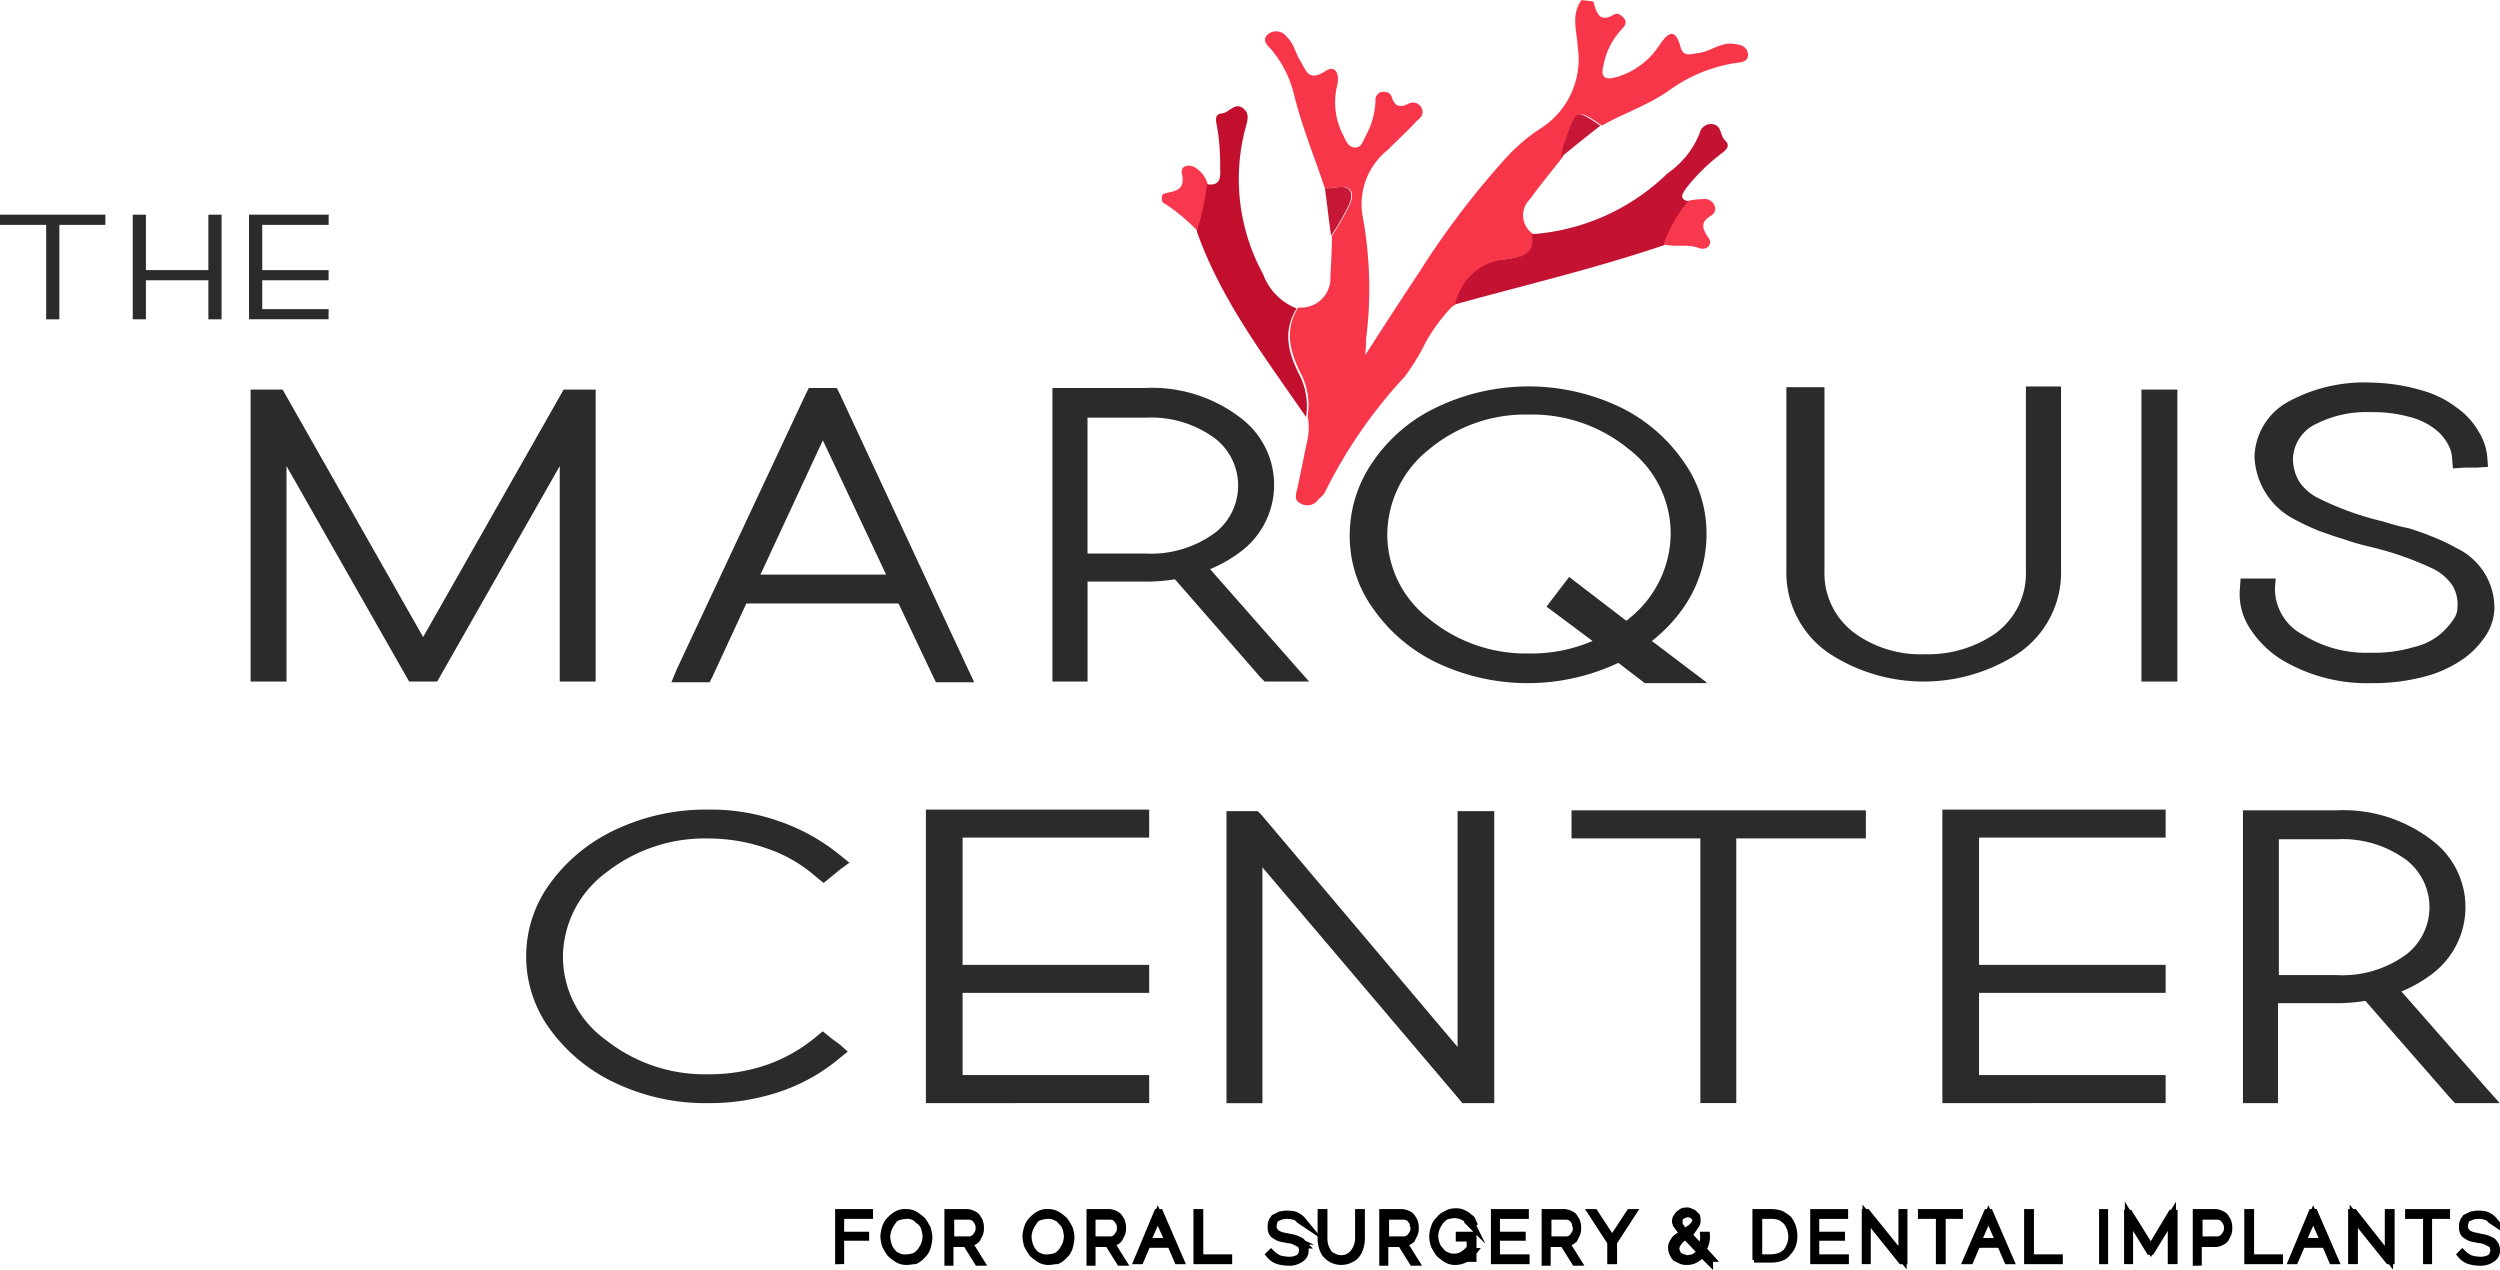 <svg xmlns="http://www.w3.org/2000/svg" viewBox="0 0 151.609 77.017">
  <defs>
    <style>
      .cls-1 {
        fill: none;
        stroke: #000;
        stroke-miterlimit: 10;
        stroke-width: 0.5px;
      }

      .cls-2 {
        fill: #2b2b2b;
      }

      .cls-3 {
        fill: #f7364a;
      }

      .cls-4 {
        fill: #f7384d;
      }

      .cls-5 {
        fill: #c41233;
      }

      .cls-6 {
        fill: #c20f2e;
      }

      .cls-7 {
        fill: #c71736;
      }
    </style>
  </defs>
  <g id="Group_597" data-name="Group 597" transform="translate(0 0.1)">
    <path id="Path_635" data-name="Path 635" d="M107.5,158.141V155.3h1.8v.095h-1.752v1.278h1.515v.047h-1.515v1.42Z" transform="translate(-56.605 -81.827)"/>
    <path id="Path_636" data-name="Path 636" class="cls-1" d="M107.5,158.141V155.3h1.8v.095h-1.752v1.278h1.515v.047h-1.515v1.42Z" transform="translate(-56.605 -81.827)"/>
    <g id="Group_482" data-name="Group 482" transform="translate(53.641 73.473)">
      <path id="Path_637" data-name="Path 637" d="M113.395,156.72a2.014,2.014,0,0,0,.095.521,1.241,1.241,0,0,0,.237.426.736.736,0,0,0,.379.284.937.937,0,0,0,.521.095,2.013,2.013,0,0,0,.521-.095,1.276,1.276,0,0,0,.379-.331,1.919,1.919,0,0,0,.237-.426,1.682,1.682,0,0,0,.095-.473,2.014,2.014,0,0,0-.095-.521.852.852,0,0,0-.284-.426c-.142-.095-.237-.237-.379-.284a.854.854,0,0,0-.473-.095,2.014,2.014,0,0,0-.521.095.657.657,0,0,0-.379.331,1.919,1.919,0,0,0-.237.426,1.682,1.682,0,0,0-.095.473m1.231,1.468a.954.954,0,0,1-.521-.142,2.6,2.6,0,0,1-.426-.331,4.163,4.163,0,0,1-.284-.473,2.014,2.014,0,0,1-.095-.521,1.7,1.7,0,0,1,.095-.521.982.982,0,0,1,.284-.473,1.474,1.474,0,0,1,.426-.331.936.936,0,0,1,.521-.095.954.954,0,0,1,.521.142,2.6,2.6,0,0,1,.426.331,4.163,4.163,0,0,1,.284.473,2.013,2.013,0,0,1,.095.521,2.376,2.376,0,0,1-.095.568.982.982,0,0,1-.284.473,1.474,1.474,0,0,1-.426.331c-.142,0-.331.047-.521.047" transform="translate(-113.3 -155.3)"/>
      <path id="Path_638" data-name="Path 638" class="cls-1" d="M113.395,156.72a2.014,2.014,0,0,0,.095.521,1.241,1.241,0,0,0,.237.426.736.736,0,0,0,.379.284.937.937,0,0,0,.521.095,2.013,2.013,0,0,0,.521-.095,1.276,1.276,0,0,0,.379-.331,1.919,1.919,0,0,0,.237-.426,1.682,1.682,0,0,0,.095-.473,2.014,2.014,0,0,0-.095-.521.852.852,0,0,0-.284-.426c-.142-.095-.237-.237-.379-.284a.854.854,0,0,0-.473-.095,2.014,2.014,0,0,0-.521.095.657.657,0,0,0-.379.331,1.919,1.919,0,0,0-.237.426A1.682,1.682,0,0,0,113.395,156.72Zm1.231,1.468a.954.954,0,0,1-.521-.142,2.6,2.6,0,0,1-.426-.331,4.163,4.163,0,0,1-.284-.473,2.014,2.014,0,0,1-.095-.521,1.7,1.7,0,0,1,.095-.521.982.982,0,0,1,.284-.473,1.474,1.474,0,0,1,.426-.331.936.936,0,0,1,.521-.095.954.954,0,0,1,.521.142,2.6,2.6,0,0,1,.426.331,4.163,4.163,0,0,1,.284.473,2.013,2.013,0,0,1,.095.521,2.376,2.376,0,0,1-.095.568.982.982,0,0,1-.284.473,1.474,1.474,0,0,1-.426.331C115,158.141,114.815,158.188,114.626,158.188Z" transform="translate(-113.3 -155.3)"/>
      <path id="Path_639" data-name="Path 639" d="M121.595,156.957h1.089a.6.6,0,0,0,.284-.047.831.831,0,0,0,.237-.189c.047-.095.095-.142.142-.237a.876.876,0,0,0,0-.568,1.034,1.034,0,0,0-.142-.237.473.473,0,0,0-.237-.189.6.6,0,0,0-.284-.047h-1.089Zm-.095,1.184V155.3h1.136a.878.878,0,0,1,.331.095.473.473,0,0,1,.237.189c.047.095.142.189.142.284a.7.7,0,0,1,.047.331.806.806,0,0,1-.047.331l-.142.284a.473.473,0,0,1-.237.189.673.673,0,0,1-.284.095l.71,1.136H123.3l-.71-1.136h-1.042v1.136H121.5Z" transform="translate(-117.618 -155.3)"/>
      <path id="Path_640" data-name="Path 640" class="cls-1" d="M121.595,156.957h1.089a.6.6,0,0,0,.284-.047.831.831,0,0,0,.237-.189c.047-.095.095-.142.142-.237a.876.876,0,0,0,0-.568,1.034,1.034,0,0,0-.142-.237.473.473,0,0,0-.237-.189.6.6,0,0,0-.284-.047h-1.089Zm-.095,1.184V155.3h1.136a.878.878,0,0,1,.331.095.473.473,0,0,1,.237.189c.047.095.142.189.142.284a.7.7,0,0,1,.047.331.806.806,0,0,1-.047.331l-.142.284a.473.473,0,0,1-.237.189.673.673,0,0,1-.284.095l.71,1.136H123.3l-.71-1.136h-1.042v1.136H121.5Z" transform="translate(-117.618 -155.3)"/>
      <path id="Path_641" data-name="Path 641" d="M131.547,156.72a2.014,2.014,0,0,0,.095.521,1.241,1.241,0,0,0,.237.426.736.736,0,0,0,.379.284.937.937,0,0,0,.521.095,2.013,2.013,0,0,0,.521-.095,1.276,1.276,0,0,0,.379-.331,1.92,1.92,0,0,0,.237-.426,1.682,1.682,0,0,0,.095-.473,2.013,2.013,0,0,0-.095-.521.852.852,0,0,0-.284-.426.736.736,0,0,0-.379-.284.854.854,0,0,0-.473-.095,2.014,2.014,0,0,0-.521.095.657.657,0,0,0-.379.331,1.92,1.92,0,0,0-.237.426,1.682,1.682,0,0,0-.095.473m1.278,1.468a.955.955,0,0,1-.521-.142,2.6,2.6,0,0,1-.426-.331,4.165,4.165,0,0,1-.284-.473,2.013,2.013,0,0,1-.095-.521,1.7,1.7,0,0,1,.095-.521.982.982,0,0,1,.284-.473,1.474,1.474,0,0,1,.426-.331.936.936,0,0,1,.521-.095.955.955,0,0,1,.521.142,2.6,2.6,0,0,1,.426.331,4.161,4.161,0,0,1,.284.473,2.013,2.013,0,0,1,.095.521,2.376,2.376,0,0,1-.095.568.982.982,0,0,1-.284.473,1.474,1.474,0,0,1-.426.331c-.189,0-.331.047-.521.047" transform="translate(-122.883 -155.3)"/>
      <path id="Path_642" data-name="Path 642" class="cls-1" d="M131.547,156.72a2.014,2.014,0,0,0,.095.521,1.241,1.241,0,0,0,.237.426.736.736,0,0,0,.379.284.937.937,0,0,0,.521.095,2.013,2.013,0,0,0,.521-.095,1.276,1.276,0,0,0,.379-.331,1.92,1.92,0,0,0,.237-.426,1.682,1.682,0,0,0,.095-.473,2.013,2.013,0,0,0-.095-.521.852.852,0,0,0-.284-.426.736.736,0,0,0-.379-.284.854.854,0,0,0-.473-.095,2.014,2.014,0,0,0-.521.095.657.657,0,0,0-.379.331,1.92,1.92,0,0,0-.237.426A1.682,1.682,0,0,0,131.547,156.72Zm1.278,1.468a.955.955,0,0,1-.521-.142,2.6,2.6,0,0,1-.426-.331,4.165,4.165,0,0,1-.284-.473,2.013,2.013,0,0,1-.095-.521,1.7,1.7,0,0,1,.095-.521.982.982,0,0,1,.284-.473,1.474,1.474,0,0,1,.426-.331.936.936,0,0,1,.521-.095.955.955,0,0,1,.521.142,2.6,2.6,0,0,1,.426.331,4.161,4.161,0,0,1,.284.473,2.013,2.013,0,0,1,.095.521,2.376,2.376,0,0,1-.095.568.982.982,0,0,1-.284.473,1.474,1.474,0,0,1-.426.331C133.157,158.141,133.015,158.188,132.826,158.188Z" transform="translate(-122.883 -155.3)"/>
      <path id="Path_643" data-name="Path 643" d="M139.747,156.957h1.089a.6.6,0,0,0,.284-.047.831.831,0,0,0,.237-.189c.047-.095.095-.142.142-.237a.876.876,0,0,0,0-.568,1.034,1.034,0,0,0-.142-.237.473.473,0,0,0-.237-.189.6.6,0,0,0-.284-.047h-1.089Zm-.047,1.184V155.3h1.136a.878.878,0,0,1,.331.095.473.473,0,0,1,.237.189c.047.095.142.189.142.284a.7.7,0,0,1,.047.331.806.806,0,0,1-.047.331l-.142.284a.473.473,0,0,1-.237.189.673.673,0,0,1-.284.095l.71,1.136H141.5l-.71-1.136h-1.042v1.136H139.7Z" transform="translate(-127.201 -155.3)"/>
      <path id="Path_644" data-name="Path 644" class="cls-1" d="M139.747,156.957h1.089a.6.6,0,0,0,.284-.047.831.831,0,0,0,.237-.189c.047-.095.095-.142.142-.237a.876.876,0,0,0,0-.568,1.034,1.034,0,0,0-.142-.237.473.473,0,0,0-.237-.189.6.6,0,0,0-.284-.047h-1.089Zm-.047,1.184V155.3h1.136a.878.878,0,0,1,.331.095.473.473,0,0,1,.237.189c.047.095.142.189.142.284a.7.7,0,0,1,.047.331.806.806,0,0,1-.047.331l-.142.284a.473.473,0,0,1-.237.189.673.673,0,0,1-.284.095l.71,1.136H141.5l-.71-1.136h-1.042v1.136H139.7Z" transform="translate(-127.201 -155.3)"/>
    </g>
    <path id="Path_645" data-name="Path 645" d="M147.694,157.052l-.71-1.61-.71,1.61Zm-.71-1.752h.095l1.231,2.841h-.095l-.426-.994h-1.468l-.426.994H145.8Z" transform="translate(-76.772 -81.827)"/>
    <path id="Path_646" data-name="Path 646" class="cls-1" d="M147.694,157.052l-.71-1.61-.71,1.61Zm-.71-1.752h.095l1.231,2.841h-.095l-.426-.994h-1.468l-.426.994H145.8Z" transform="translate(-76.772 -81.827)"/>
    <path id="Path_647" data-name="Path 647" d="M153.4,158.141V155.3h.095v2.746h1.752v.095Z" transform="translate(-80.774 -81.827)"/>
    <path id="Path_648" data-name="Path 648" class="cls-1" d="M153.4,158.141V155.3h.095v2.746h1.752v.095Z" transform="translate(-80.774 -81.827)"/>
    <g id="Group_483" data-name="Group 483" transform="translate(77.029 73.426)">
      <path id="Path_649" data-name="Path 649" d="M164.5,155.784a.725.725,0,0,0-.331-.237,1.942,1.942,0,0,0-.852,0l-.284.142a.26.26,0,0,0-.142.237.6.6,0,0,0-.047.284.355.355,0,0,0,.047.237c.047.047.095.142.142.189a1.575,1.575,0,0,0,.284.142,3.018,3.018,0,0,0,.426.095c.142.047.284.047.426.095a2.306,2.306,0,0,1,.331.142c.095.047.142.142.189.189a.684.684,0,0,1,.095.331.544.544,0,0,1-.284.521,1.141,1.141,0,0,1-.71.189,2.4,2.4,0,0,1-.615-.095,1.082,1.082,0,0,1-.473-.331l.047-.047a1.7,1.7,0,0,0,.473.331,2.376,2.376,0,0,0,.568.095,1.254,1.254,0,0,0,.663-.142.583.583,0,0,0,.237-.473.6.6,0,0,0-.047-.284.37.37,0,0,0-.189-.189l-.284-.142a1.131,1.131,0,0,0-.426-.095c-.142-.047-.284-.047-.426-.095a.771.771,0,0,1-.284-.142.37.37,0,0,1-.189-.189.6.6,0,0,1-.047-.284.7.7,0,0,1,.047-.331.473.473,0,0,1,.189-.237,2.31,2.31,0,0,1,.331-.142,1.175,1.175,0,0,1,.426-.047,1.4,1.4,0,0,1,.473.095.993.993,0,0,1,.379.284Z" transform="translate(-162.7 -155.358)"/>
      <path id="Path_650" data-name="Path 650" class="cls-1" d="M164.5,155.784a.725.725,0,0,0-.331-.237,1.942,1.942,0,0,0-.852,0l-.284.142a.26.26,0,0,0-.142.237.6.6,0,0,0-.047.284.355.355,0,0,0,.047.237c.047.047.095.142.142.189a1.575,1.575,0,0,0,.284.142,3.018,3.018,0,0,0,.426.095c.142.047.284.047.426.095a2.306,2.306,0,0,1,.331.142c.095.047.142.142.189.189a.684.684,0,0,1,.095.331.544.544,0,0,1-.284.521,1.141,1.141,0,0,1-.71.189,2.4,2.4,0,0,1-.615-.095,1.082,1.082,0,0,1-.473-.331l.047-.047a1.7,1.7,0,0,0,.473.331,2.376,2.376,0,0,0,.568.095,1.254,1.254,0,0,0,.663-.142.583.583,0,0,0,.237-.473.6.6,0,0,0-.047-.284.37.37,0,0,0-.189-.189l-.284-.142a1.131,1.131,0,0,0-.426-.095c-.142-.047-.284-.047-.426-.095a.771.771,0,0,1-.284-.142.37.37,0,0,1-.189-.189.6.6,0,0,1-.047-.284.7.7,0,0,1,.047-.331.473.473,0,0,1,.189-.237,2.31,2.31,0,0,1,.331-.142,1.175,1.175,0,0,1,.426-.047,1.4,1.4,0,0,1,.473.095.993.993,0,0,1,.379.284Z" transform="translate(-162.7 -155.358)"/>
      <path id="Path_651" data-name="Path 651" d="M170.484,158.093a.954.954,0,0,0,.521-.142,1.106,1.106,0,0,0,.331-.331,1.682,1.682,0,0,0,.189-.426,1.61,1.61,0,0,0,.047-.473V155.3h.095v1.42a1.776,1.776,0,0,1-.047.521,1.418,1.418,0,0,1-.189.473.877.877,0,0,1-.379.331,1.207,1.207,0,0,1-1.136,0,1.276,1.276,0,0,1-.379-.331,1.418,1.418,0,0,1-.189-.473,1.942,1.942,0,0,1-.047-.521V155.3h.095v1.42a1.941,1.941,0,0,0,.047.521,1.681,1.681,0,0,0,.189.426.637.637,0,0,0,.331.284.955.955,0,0,0,.521.142" transform="translate(-166.175 -155.253)"/>
      <path id="Path_652" data-name="Path 652" class="cls-1" d="M170.484,158.093a.954.954,0,0,0,.521-.142,1.106,1.106,0,0,0,.331-.331,1.682,1.682,0,0,0,.189-.426,1.61,1.61,0,0,0,.047-.473V155.3h.095v1.42a1.776,1.776,0,0,1-.047.521,1.418,1.418,0,0,1-.189.473.877.877,0,0,1-.379.331,1.207,1.207,0,0,1-1.136,0,1.276,1.276,0,0,1-.379-.331,1.418,1.418,0,0,1-.189-.473,1.942,1.942,0,0,1-.047-.521V155.3h.095v1.42a1.941,1.941,0,0,0,.047.521,1.681,1.681,0,0,0,.189.426.637.637,0,0,0,.331.284A.955.955,0,0,0,170.484,158.093Z" transform="translate(-166.175 -155.253)"/>
      <path id="Path_653" data-name="Path 653" d="M177.295,156.957h1.089a.6.6,0,0,0,.284-.047.831.831,0,0,0,.237-.189c.047-.095.095-.142.142-.237a.876.876,0,0,0,0-.568,1.034,1.034,0,0,0-.142-.237.473.473,0,0,0-.237-.189.6.6,0,0,0-.284-.047h-1.089Zm-.095,1.184V155.3h1.136a.878.878,0,0,1,.331.095.473.473,0,0,1,.237.189c.047.095.142.189.142.284a.7.7,0,0,1,.047.331.806.806,0,0,1-.047.331l-.142.284a.473.473,0,0,1-.237.189.673.673,0,0,1-.284.095l.71,1.136H179l-.71-1.136h-1.042v1.136H177.2Z" transform="translate(-170.335 -155.253)"/>
      <path id="Path_654" data-name="Path 654" class="cls-1" d="M177.295,156.957h1.089a.6.6,0,0,0,.284-.047.831.831,0,0,0,.237-.189c.047-.095.095-.142.142-.237a.876.876,0,0,0,0-.568,1.034,1.034,0,0,0-.142-.237.473.473,0,0,0-.237-.189.6.6,0,0,0-.284-.047h-1.089Zm-.095,1.184V155.3h1.136a.878.878,0,0,1,.331.095.473.473,0,0,1,.237.189c.047.095.142.189.142.284a.7.7,0,0,1,.047.331.806.806,0,0,1-.047.331l-.142.284a.473.473,0,0,1-.237.189.673.673,0,0,1-.284.095l.71,1.136H179l-.71-1.136h-1.042v1.136H177.2Z" transform="translate(-170.335 -155.253)"/>
      <path id="Path_655" data-name="Path 655" d="M185.967,157.615a1.323,1.323,0,0,1-1.042.521.954.954,0,0,1-.521-.142,2.6,2.6,0,0,1-.426-.331,4.165,4.165,0,0,1-.284-.473,2.013,2.013,0,0,1-.095-.521,1.7,1.7,0,0,1,.095-.521.982.982,0,0,1,.284-.473,1.031,1.031,0,0,1,.426-.331.954.954,0,0,1,.521-.142.923.923,0,0,1,.379.047,1.578,1.578,0,0,1,.284.142c.095.047.142.142.237.189s.095.142.142.237l-.095.047a.929.929,0,0,0-.426-.426,1.26,1.26,0,0,0-.568-.142,2.014,2.014,0,0,0-.521.095,1.276,1.276,0,0,0-.379.331,1.92,1.92,0,0,0-.237.426,1.682,1.682,0,0,0-.095.473,2.013,2.013,0,0,0,.095.521,1.118,1.118,0,0,0,.284.426.736.736,0,0,0,.379.284.854.854,0,0,0,.473.095.954.954,0,0,0,.521-.142,1.924,1.924,0,0,0,.473-.426v-.663h-.663v-.095h.758v1.326h-.095v-.331Z" transform="translate(-173.705 -155.2)"/>
      <path id="Path_656" data-name="Path 656" class="cls-1" d="M185.967,157.615a1.323,1.323,0,0,1-1.042.521.954.954,0,0,1-.521-.142,2.6,2.6,0,0,1-.426-.331,4.165,4.165,0,0,1-.284-.473,2.013,2.013,0,0,1-.095-.521,1.7,1.7,0,0,1,.095-.521.982.982,0,0,1,.284-.473,1.031,1.031,0,0,1,.426-.331.954.954,0,0,1,.521-.142.923.923,0,0,1,.379.047,1.578,1.578,0,0,1,.284.142c.095.047.142.142.237.189s.095.142.142.237l-.095.047a.929.929,0,0,0-.426-.426,1.26,1.26,0,0,0-.568-.142,2.014,2.014,0,0,0-.521.095,1.276,1.276,0,0,0-.379.331,1.92,1.92,0,0,0-.237.426,1.682,1.682,0,0,0-.095.473,2.013,2.013,0,0,0,.095.521,1.118,1.118,0,0,0,.284.426.736.736,0,0,0,.379.284.854.854,0,0,0,.473.095.954.954,0,0,0,.521-.142,1.924,1.924,0,0,0,.473-.426v-.663h-.663v-.095h.758v1.326h-.095v-.331Z" transform="translate(-173.705 -155.2)"/>
    </g>
    <path id="Path_657" data-name="Path 657" d="M193.346,158.046v.095H191.5V155.3h1.8v.095h-1.752v1.278h1.562v.047h-1.562v1.326Z" transform="translate(-100.836 -81.827)"/>
    <path id="Path_658" data-name="Path 658" class="cls-1" d="M193.346,158.046v.095H191.5V155.3h1.8v.095h-1.752v1.278h1.562v.047h-1.562v1.326Z" transform="translate(-100.836 -81.827)"/>
    <g id="Group_484" data-name="Group 484" transform="translate(93.741 73.473)">
      <path id="Path_659" data-name="Path 659" d="M198.095,156.957h1.089a.6.6,0,0,0,.284-.047.831.831,0,0,0,.237-.189c.047-.095.095-.142.142-.237a.876.876,0,0,0,0-.568,1.036,1.036,0,0,0-.142-.237.473.473,0,0,0-.237-.189.6.6,0,0,0-.284-.047h-1.089ZM198,158.141V155.3h1.136a.878.878,0,0,1,.331.095.473.473,0,0,1,.237.189c.047.095.142.189.142.284a.7.7,0,0,1,.047.331.806.806,0,0,1-.047.331l-.142.284a.473.473,0,0,1-.237.189.673.673,0,0,1-.284.095l.71,1.136H199.8l-.71-1.136h-1.042v1.136H198Z" transform="translate(-198 -155.3)"/>
      <path id="Path_660" data-name="Path 660" class="cls-1" d="M198.095,156.957h1.089a.6.6,0,0,0,.284-.047.831.831,0,0,0,.237-.189c.047-.095.095-.142.142-.237a.876.876,0,0,0,0-.568,1.036,1.036,0,0,0-.142-.237.473.473,0,0,0-.237-.189.6.6,0,0,0-.284-.047h-1.089ZM198,158.141V155.3h1.136a.878.878,0,0,1,.331.095.473.473,0,0,1,.237.189c.047.095.142.189.142.284a.7.7,0,0,1,.047.331.806.806,0,0,1-.047.331l-.142.284a.473.473,0,0,1-.237.189.673.673,0,0,1-.284.095l.71,1.136H199.8l-.71-1.136h-1.042v1.136H198Z" transform="translate(-198 -155.3)"/>
    </g>
    <path id="Path_661" data-name="Path 661" d="M204.095,155.3l1.089,1.657,1.089-1.657h.095l-1.136,1.752v1.089h-.095v-1.089L204,155.3Z" transform="translate(-107.418 -81.827)"/>
    <path id="Path_662" data-name="Path 662" class="cls-1" d="M204.095,155.3l1.089,1.657,1.089-1.657h.095l-1.136,1.752v1.089h-.095v-1.089L204,155.3Z" transform="translate(-107.418 -81.827)"/>
    <g id="Group_485" data-name="Group 485" transform="translate(101.411 73.378)">
      <path id="Path_663" data-name="Path 663" d="M214.579,155.763v.095c0,.047.047.095.047.142a.654.654,0,0,1,.142.189l.237.237c.095-.047.189-.142.284-.189s.142-.142.189-.189.095-.142.142-.189a.285.285,0,0,0,.047-.189.43.43,0,0,0-.142-.331.538.538,0,0,0-.379-.142.427.427,0,0,0-.237.047c-.047.047-.142.047-.189.095l-.142.142c0,.142,0,.189,0,.284m.568,2.225a.8.8,0,0,0,.473-.142,1.106,1.106,0,0,0,.331-.331L215,156.52a1.033,1.033,0,0,0-.237.189c-.095.047-.142.142-.189.189a1.035,1.035,0,0,0-.142.237.427.427,0,0,0-.047.237.673.673,0,0,0,.095.284.37.37,0,0,0,.189.189c.095.047.142.095.237.095a.355.355,0,0,0,.237.047m1.278.047-.426-.426a1.276,1.276,0,0,1-.379.331.955.955,0,0,1-.521.142.805.805,0,0,1-.331-.047l-.284-.142a.473.473,0,0,1-.189-.237.684.684,0,0,1-.095-.331.6.6,0,0,1,.047-.284c.047-.095.095-.142.142-.237a1.032,1.032,0,0,1,.237-.189c.095-.047.189-.142.284-.189-.095-.095-.142-.189-.189-.237s-.095-.142-.142-.189-.047-.095-.095-.142c0-.047-.047-.095-.047-.142a.427.427,0,0,1,.047-.237c.047-.047.095-.142.142-.189s.142-.095.189-.142a.514.514,0,0,1,.237-.047.355.355,0,0,1,.237.047c.095.047.142.047.189.095l.142.142a.285.285,0,0,1,.047.189.427.427,0,0,1-.047.237c-.047.047-.095.142-.142.189a1.033,1.033,0,0,1-.237.189,1.033,1.033,0,0,0-.237.189l.947.994a3.265,3.265,0,0,0,.142-.379,1.311,1.311,0,0,0,.047-.426h.095a1.311,1.311,0,0,1-.047.426.952.952,0,0,1-.189.379l.473.521h-.047Z" transform="translate(-214.2 -155.1)"/>
      <path id="Path_664" data-name="Path 664" class="cls-1" d="M214.579,155.763v.095c0,.047.047.095.047.142a.654.654,0,0,1,.142.189l.237.237c.095-.047.189-.142.284-.189s.142-.142.189-.189.095-.142.142-.189a.285.285,0,0,0,.047-.189.43.43,0,0,0-.142-.331.538.538,0,0,0-.379-.142.427.427,0,0,0-.237.047c-.047.047-.142.047-.189.095l-.142.142C214.579,155.621,214.579,155.668,214.579,155.763Zm.568,2.225a.8.8,0,0,0,.473-.142,1.106,1.106,0,0,0,.331-.331L215,156.52a1.033,1.033,0,0,0-.237.189c-.095.047-.142.142-.189.189a1.035,1.035,0,0,0-.142.237.427.427,0,0,0-.047.237.673.673,0,0,0,.095.284.37.37,0,0,0,.189.189c.095.047.142.095.237.095A.355.355,0,0,0,215.147,157.988Zm1.278.047-.426-.426a1.276,1.276,0,0,1-.379.331.955.955,0,0,1-.521.142.805.805,0,0,1-.331-.047l-.284-.142a.473.473,0,0,1-.189-.237.684.684,0,0,1-.095-.331.6.6,0,0,1,.047-.284c.047-.095.095-.142.142-.237a1.032,1.032,0,0,1,.237-.189c.095-.047.189-.142.284-.189-.095-.095-.142-.189-.189-.237s-.095-.142-.142-.189-.047-.095-.095-.142c0-.047-.047-.095-.047-.142a.427.427,0,0,1,.047-.237c.047-.047.095-.142.142-.189s.142-.095.189-.142a.514.514,0,0,1,.237-.047.355.355,0,0,1,.237.047c.095.047.142.047.189.095l.142.142a.285.285,0,0,1,.047.189.427.427,0,0,1-.047.237c-.047.047-.095.142-.142.189a1.033,1.033,0,0,1-.237.189,1.033,1.033,0,0,0-.237.189l.947.994a3.265,3.265,0,0,0,.142-.379,1.311,1.311,0,0,0,.047-.426h.095a1.311,1.311,0,0,1-.047.426.952.952,0,0,1-.189.379l.473.521h-.047Z" transform="translate(-214.2 -155.1)"/>
      <path id="Path_665" data-name="Path 665" d="M227.178,156.72a1.7,1.7,0,0,0-.095-.521,1.919,1.919,0,0,0-.237-.426,2.629,2.629,0,0,0-.379-.284,1.7,1.7,0,0,0-.521-.095h-.852v2.651h.852a1.7,1.7,0,0,0,.521-.095.736.736,0,0,0,.379-.284,1.919,1.919,0,0,0,.237-.426,1.7,1.7,0,0,0,.095-.521M225,158.141V155.3h.9a1.766,1.766,0,0,1,.568.095,3.323,3.323,0,0,1,.426.284,1.919,1.919,0,0,1,.237.426,2.035,2.035,0,0,1,.095.568,1.766,1.766,0,0,1-.095.568,1.306,1.306,0,0,1-.71.71,2.034,2.034,0,0,1-.568.095H225Z" transform="translate(-219.887 -155.205)"/>
      <path id="Path_666" data-name="Path 666" class="cls-1" d="M227.178,156.72a1.7,1.7,0,0,0-.095-.521,1.919,1.919,0,0,0-.237-.426,2.629,2.629,0,0,0-.379-.284,1.7,1.7,0,0,0-.521-.095h-.852v2.651h.852a1.7,1.7,0,0,0,.521-.095.736.736,0,0,0,.379-.284,1.919,1.919,0,0,0,.237-.426A1.7,1.7,0,0,0,227.178,156.72ZM225,158.141V155.3h.9a1.766,1.766,0,0,1,.568.095,3.323,3.323,0,0,1,.426.284,1.919,1.919,0,0,1,.237.426,2.035,2.035,0,0,1,.095.568,1.766,1.766,0,0,1-.095.568,1.306,1.306,0,0,1-.71.71,2.034,2.034,0,0,1-.568.095H225Z" transform="translate(-219.887 -155.205)"/>
    </g>
    <path id="Path_667" data-name="Path 667" d="M234.246,158.046v.095H232.4V155.3h1.8v.095h-1.752v1.278h1.562v.047h-1.562v1.326Z" transform="translate(-122.372 -81.827)"/>
    <path id="Path_668" data-name="Path 668" class="cls-1" d="M234.246,158.046v.095H232.4V155.3h1.8v.095h-1.752v1.278h1.562v.047h-1.562v1.326Z" transform="translate(-122.372 -81.827)"/>
    <path id="Path_669" data-name="Path 669" d="M239.047,155.489v2.651H239V155.3h.047l2.178,2.7v-2.7h.047v2.841h-.095Z" transform="translate(-125.847 -81.827)"/>
    <path id="Path_670" data-name="Path 670" class="cls-1" d="M239.047,155.489v2.651H239V155.3h.047l2.178,2.7v-2.7h.047v2.841h-.095Z" transform="translate(-125.847 -81.827)"/>
    <path id="Path_671" data-name="Path 671" d="M248.425,155.395h-1.042v2.746h-.095v-2.746H246.2V155.3h2.225Z" transform="translate(-129.639 -81.827)"/>
    <path id="Path_672" data-name="Path 672" class="cls-1" d="M248.425,155.395h-1.042v2.746h-.095v-2.746H246.2V155.3h2.225Z" transform="translate(-129.639 -81.827)"/>
    <path id="Path_673" data-name="Path 673" d="M253.988,157.052l-.71-1.61-.71,1.61Zm-.758-1.752h.095l1.231,2.841h-.095l-.426-.994h-1.468l-.426.994H252Z" transform="translate(-132.693 -81.827)"/>
    <path id="Path_674" data-name="Path 674" class="cls-1" d="M253.988,157.052l-.71-1.61-.71,1.61Zm-.758-1.752h.095l1.231,2.841h-.095l-.426-.994h-1.468l-.426.994H252Z" transform="translate(-132.693 -81.827)"/>
    <path id="Path_675" data-name="Path 675" d="M259.8,158.141V155.3h.095v2.746h1.752v.095Z" transform="translate(-136.8 -81.827)"/>
    <path id="Path_676" data-name="Path 676" class="cls-1" d="M259.8,158.141V155.3h.095v2.746h1.752v.095Z" transform="translate(-136.8 -81.827)"/>
    <rect id="Rectangle_397" data-name="Rectangle 397" width="0.047" height="2.841" transform="translate(127.545 73.473)"/>
    <rect id="Rectangle_398" data-name="Rectangle 398" class="cls-1" width="0.047" height="2.841" transform="translate(127.545 73.473)"/>
    <path id="Path_677" data-name="Path 677" d="M275.251,158.193v-2.651l-1.278,2.083h-.047l-1.278-2.083v2.651H272.6V155.4h.047l1.326,2.13,1.278-2.13h.095v2.793Z" transform="translate(-143.54 -81.88)"/>
    <path id="Path_678" data-name="Path 678" class="cls-1" d="M275.251,158.193v-2.651l-1.278,2.083h-.047l-1.278-2.083v2.651H272.6V155.4h.047l1.326,2.13,1.278-2.13h.095v2.793Z" transform="translate(-143.54 -81.88)"/>
    <g id="Group_486" data-name="Group 486" transform="translate(133.227 73.473)">
      <path id="Path_679" data-name="Path 679" d="M281.495,156.957h1.089a.6.6,0,0,0,.284-.047.831.831,0,0,0,.237-.189c.047-.095.095-.142.142-.237a.876.876,0,0,0,0-.568,1.034,1.034,0,0,0-.142-.237.473.473,0,0,0-.237-.189.6.6,0,0,0-.284-.047h-1.089Zm-.095,1.184V155.3h1.136a.878.878,0,0,1,.331.095.473.473,0,0,1,.237.189c.047.095.142.189.142.284a.7.7,0,0,1,.047.331.805.805,0,0,1-.047.331l-.142.284a.473.473,0,0,1-.237.189.684.684,0,0,1-.331.095h-1.089v1.136H281.4Z" transform="translate(-281.4 -155.3)"/>
      <path id="Path_680" data-name="Path 680" class="cls-1" d="M281.495,156.957h1.089a.6.6,0,0,0,.284-.047.831.831,0,0,0,.237-.189c.047-.095.095-.142.142-.237a.876.876,0,0,0,0-.568,1.034,1.034,0,0,0-.142-.237.473.473,0,0,0-.237-.189.6.6,0,0,0-.284-.047h-1.089Zm-.095,1.184V155.3h1.136a.878.878,0,0,1,.331.095.473.473,0,0,1,.237.189c.047.095.142.189.142.284a.7.7,0,0,1,.047.331.805.805,0,0,1-.047.331l-.142.284a.473.473,0,0,1-.237.189.684.684,0,0,1-.331.095h-1.089v1.136H281.4Z" transform="translate(-281.4 -155.3)"/>
    </g>
    <path id="Path_681" data-name="Path 681" d="M288,158.141V155.3h.095v2.746h1.752v.095Z" transform="translate(-151.649 -81.827)"/>
    <path id="Path_682" data-name="Path 682" class="cls-1" d="M288,158.141V155.3h.095v2.746h1.752v.095Z" transform="translate(-151.649 -81.827)"/>
    <path id="Path_683" data-name="Path 683" d="M295.641,157.052l-.71-1.61-.71,1.61Zm-.758-1.752h.095l1.231,2.841h-.095l-.426-.994h-1.468l-.426.994H293.7Z" transform="translate(-154.65 -81.827)"/>
    <path id="Path_684" data-name="Path 684" class="cls-1" d="M295.641,157.052l-.71-1.61-.71,1.61Zm-.758-1.752h.095l1.231,2.841h-.095l-.426-.994h-1.468l-.426.994H293.7Z" transform="translate(-154.65 -81.827)"/>
    <path id="Path_685" data-name="Path 685" d="M301.395,155.489v2.651H301.3V155.3h.095l2.13,2.7v-2.7h.095v2.841h-.095Z" transform="translate(-158.652 -81.827)"/>
    <path id="Path_686" data-name="Path 686" class="cls-1" d="M301.395,155.489v2.651H301.3V155.3h.095l2.13,2.7v-2.7h.095v2.841h-.095Z" transform="translate(-158.652 -81.827)"/>
    <path id="Path_687" data-name="Path 687" d="M310.825,155.395h-1.089v2.746h-.047v-2.746H308.6V155.3h2.225Z" transform="translate(-162.496 -81.827)"/>
    <path id="Path_688" data-name="Path 688" class="cls-1" d="M310.825,155.395h-1.089v2.746h-.047v-2.746H308.6V155.3h2.225Z" transform="translate(-162.496 -81.827)"/>
    <g id="Group_487" data-name="Group 487" transform="translate(31.91 48.996)">
      <path id="Path_689" data-name="Path 689" d="M317.1,155.784a.725.725,0,0,0-.331-.237,1.942,1.942,0,0,0-.852,0l-.284.142a.26.26,0,0,0-.142.237.6.6,0,0,0-.047.284.355.355,0,0,0,.047.237c.047.047.095.142.142.189a1.576,1.576,0,0,0,.284.142c.142.047.237.047.426.095.142.047.284.047.426.095a2.307,2.307,0,0,1,.331.142c.095.047.142.142.189.189a.684.684,0,0,1,.095.331.544.544,0,0,1-.284.521,1.141,1.141,0,0,1-.71.189,2.4,2.4,0,0,1-.615-.095,1.083,1.083,0,0,1-.473-.331l.047-.047a1.7,1.7,0,0,0,.473.331,2.376,2.376,0,0,0,.568.095,1.254,1.254,0,0,0,.663-.142.583.583,0,0,0,.237-.473.6.6,0,0,0-.047-.284.37.37,0,0,0-.189-.189l-.284-.142a1.131,1.131,0,0,0-.426-.095c-.142-.047-.284-.047-.426-.095a.771.771,0,0,1-.284-.142.37.37,0,0,1-.189-.189.6.6,0,0,1-.047-.284.7.7,0,0,1,.047-.331.473.473,0,0,1,.189-.237,2.31,2.31,0,0,1,.331-.142,1.176,1.176,0,0,1,.426-.047,1.4,1.4,0,0,1,.473.095.993.993,0,0,1,.379.284Z" transform="translate(-197.934 -130.928)"/>
      <path id="Path_690" data-name="Path 690" class="cls-1" d="M317.1,155.784a.725.725,0,0,0-.331-.237,1.942,1.942,0,0,0-.852,0l-.284.142a.26.26,0,0,0-.142.237.6.6,0,0,0-.047.284.355.355,0,0,0,.047.237c.047.047.095.142.142.189a1.576,1.576,0,0,0,.284.142c.142.047.237.047.426.095.142.047.284.047.426.095a2.307,2.307,0,0,1,.331.142c.095.047.142.142.189.189a.684.684,0,0,1,.095.331.544.544,0,0,1-.284.521,1.141,1.141,0,0,1-.71.189,2.4,2.4,0,0,1-.615-.095,1.083,1.083,0,0,1-.473-.331l.047-.047a1.7,1.7,0,0,0,.473.331,2.376,2.376,0,0,0,.568.095,1.254,1.254,0,0,0,.663-.142.583.583,0,0,0,.237-.473.6.6,0,0,0-.047-.284.37.37,0,0,0-.189-.189l-.284-.142a1.131,1.131,0,0,0-.426-.095c-.142-.047-.284-.047-.426-.095a.771.771,0,0,1-.284-.142.37.37,0,0,1-.189-.189.6.6,0,0,1-.047-.284.7.7,0,0,1,.047-.331.473.473,0,0,1,.189-.237,2.31,2.31,0,0,1,.331-.142,1.176,1.176,0,0,1,.426-.047,1.4,1.4,0,0,1,.473.095.993.993,0,0,1,.379.284Z" transform="translate(-197.934 -130.928)"/>
      <path id="Path_691" data-name="Path 691" class="cls-2" d="M82.882,104.358a12,12,0,0,1,3.646,2.083l.473.379-.521.379-.521.426-.521.426-.521-.426a8.7,8.7,0,0,0-2.888-1.657,10.744,10.744,0,0,0-3.551-.615,9.66,9.66,0,0,0-6.249,2.083,6.416,6.416,0,0,0-2.6,5.066,6.219,6.219,0,0,0,2.6,5.066,9.66,9.66,0,0,0,6.249,2.083,10.659,10.659,0,0,0,3.5-.568,9.5,9.5,0,0,0,2.888-1.61l.521-.426.521.426.521.379.473.426-.473.379a11.127,11.127,0,0,1-3.6,2.036,13.414,13.414,0,0,1-4.4.71,12.791,12.791,0,0,1-5.539-1.184,10.236,10.236,0,0,1-4.024-3.267,7.481,7.481,0,0,1,0-8.9,10.236,10.236,0,0,1,4.024-3.267,12.791,12.791,0,0,1,5.539-1.184,12.378,12.378,0,0,1,4.45.757" transform="translate(-67.4 -103.6)"/>
    </g>
    <path id="Path_692" data-name="Path 692" class="cls-2" d="M118.6,103.6h13.54v1.7H120.825v7.717H132.14v1.7H120.825V119.7H132.14v1.7H118.6V103.6Z" transform="translate(-62.45 -54.604)"/>
    <path id="Path_693" data-name="Path 693" class="cls-2" d="M158.615,103.8h.379l.237.237L171.114,118.1V103.8h2.225v17.707H171.4l-.189-.237-11.931-14.061v14.3H157.1V103.8h1.515Z" transform="translate(-82.722 -54.709)"/>
    <path id="Path_694" data-name="Path 694" class="cls-2" d="M201.3,103.7h17.849v1.7H211.29v16.05h-2.178V105.4H201.3v-1.7Z" transform="translate(-105.996 -54.657)"/>
    <path id="Path_695" data-name="Path 695" class="cls-2" d="M248.8,103.6h13.54v1.7H251.025v7.717H262.34v1.7H251.025V119.7H262.34v1.7H248.8V103.6Z" transform="translate(-131.008 -54.604)"/>
    <g id="Group_488" data-name="Group 488" transform="translate(70.46 -0.1)">
      <path id="Path_696" data-name="Path 696" class="cls-2" d="M289.478,113.69h3.5a6.535,6.535,0,0,0,4.261-1.278,3.625,3.625,0,0,0,0-5.681,6.535,6.535,0,0,0-4.261-1.278h-3.5ZM287.3,103.7h5.634a8.809,8.809,0,0,1,5.871,1.846,5.066,5.066,0,0,1,0,8.049,8.236,8.236,0,0,1-1.894,1.089l5.16,5.871.8.9h-2.7l-.237-.237-5.208-5.965a11.079,11.079,0,0,1-1.8.142h-3.5v6.06H287.3V103.7Z" transform="translate(-221.74 -54.557)"/>
      <path id="Path_697" data-name="Path 697" class="cls-3" d="M165.665,11.31c-.615-1.846-1.373-3.693-1.846-5.587a6.711,6.711,0,0,0-1.42-2.841c-.237-.237-.568-.568-.189-.9a.783.783,0,0,1,1.136.142c.426.379.521.947.8,1.42.379.568.473,1.373,1.562.663.663-.426.852.284.71.852a4.31,4.31,0,0,0,.379,3.077c.142.284.284.71.71.71.379,0,.473-.379.615-.663a4.821,4.821,0,0,0,.615-2.13.514.514,0,0,1,.331-.568c.284-.047.568,0,.663.331.189.568.521.615.994.379a.578.578,0,0,1,.8.237c.189.379-.047.615-.284.8-.568.615-1.184,1.184-1.752,1.752a4.209,4.209,0,0,0-1.515,4.119,24.169,24.169,0,0,1,.189,7.386,8.594,8.594,0,0,1-.047.947c1.184-1.846,2.225-3.456,3.267-5.018a50.768,50.768,0,0,1,5.113-6.77,10.927,10.927,0,0,1,2.225-1.941A4.972,4.972,0,0,0,181,2.741c-.047-.947-.426-1.941.237-2.841.237.047.473.047.71.095.189.615.331,1.326,1.231.8.237-.142.426,0,.615.189.237.284.047.521-.142.71a4.33,4.33,0,0,0-1.089,2.178c-.189.71.095.9.758.71a4.6,4.6,0,0,0,2.6-1.894c.426-.615.947-1.326,1.326.095.189.615.663.379,1.089.331.71-.095,1.278-.615,2.036-.568.379.047.852.095.947.568.095.568-.473.568-.8.615a9.261,9.261,0,0,0-3.977,1.657c-1.278.9-2.746,1.373-4.072,2.13-1.468-.994-1.42-.994-2.083.758a3.091,3.091,0,0,0-.284,1.136c-.663.852-1.373,1.7-1.988,2.557a1.364,1.364,0,0,0,.189,2.13c.284,1.326-.71,1.373-1.562,1.515a3.474,3.474,0,0,0-3.077,2.746v-.047c-.095.047-.189.142-.284.189a10.372,10.372,0,0,0-1.61,2.178,12.871,12.871,0,0,1-1.278,2.083,29.359,29.359,0,0,0-4.829,7.007c-.095.189-.331.331-.473.521a.8.8,0,0,1-.994.142c-.426-.189-.284-.568-.189-.947.189-.9.379-1.846.568-2.746a3.717,3.717,0,0,0,.047-1.61,4.2,4.2,0,0,0-.331-2.415c-.71-1.373-1.136-2.746-.237-4.166A1.778,1.778,0,0,0,166,16.66c.047-.8.095-1.657.095-2.462A15.072,15.072,0,0,0,167.18,12.3c.284-.663.142-1.184-.758-1.042a4.333,4.333,0,0,1-.758.047" transform="translate(-155.782 0.1)"/>
      <path id="Path_698" data-name="Path 698" class="cls-4" d="M148.861,22.864c.568-.237,1.42-.095,1.184-1.231-.142-.521.473-.663.9-.331a1.736,1.736,0,0,1,.663.947,14.47,14.47,0,0,1-.615,2.841,10.767,10.767,0,0,0-2.13-1.752.807.807,0,0,1,0-.473" transform="translate(-148.825 -11.075)"/>
      <path id="Path_699" data-name="Path 699" class="cls-5" d="M186.4,26.731a3.421,3.421,0,0,1,3.077-2.746c.852-.142,1.8-.189,1.562-1.515a13.1,13.1,0,0,0,8.238-3.693,5.39,5.39,0,0,0,1.941-2.415.71.71,0,0,1,.8-.568c.568.095.426.71.758.994.331.331.047.568-.189.758a11.6,11.6,0,0,0-2.178,2.13c-.237.331-.473.71.189.8a7.048,7.048,0,0,0-1.515,2.651c-4.166,1.42-8.427,2.415-12.688,3.6" transform="translate(-168.61 -8.267)"/>
      <path id="Path_700" data-name="Path 700" class="cls-6" d="M153.3,21.075a14.47,14.47,0,0,0,.615-2.841c.947.142.8-.615.8-1.089a13.483,13.483,0,0,0-.189-2.415c-.095-.426-.142-.758.331-.8.426-.047.758-.71,1.278-.284.379.331.237.71.142,1.089a12.013,12.013,0,0,0,1.042,8.948,3.535,3.535,0,0,0,2.036,2.083c-.9,1.468-.473,2.793.237,4.166a4.2,4.2,0,0,1,.331,2.415c-2.509-3.646-5.161-7.1-6.628-11.268" transform="translate(-151.181 -7.061)"/>
      <path id="Path_701" data-name="Path 701" class="cls-4" d="M213.1,28.138a8.214,8.214,0,0,1,1.515-2.651,5.8,5.8,0,0,1,.9-.095.634.634,0,0,1,.663.379.466.466,0,0,1-.189.615c-.615.379-.615.71-.189,1.326.331.426-.095.8-.521.663-.71-.284-1.468-.047-2.178-.237" transform="translate(-182.67 -13.319)"/>
      <path id="Path_702" data-name="Path 702" class="cls-7" d="M200,17.148a3.342,3.342,0,0,1,.284-1.136c.615-1.752.615-1.752,2.083-.758-.8.615-1.562,1.231-2.367,1.894" transform="translate(-175.772 -7.631)"/>
      <path id="Path_703" data-name="Path 703" class="cls-5" d="M185.9,38.989c.095-.047.189-.142.284-.189-.095.047-.189.142-.284.189" transform="translate(-168.347 -20.383)"/>
      <path id="Path_704" data-name="Path 704" class="cls-7" d="M169.7,23.921a3.583,3.583,0,0,0,.71-.047c.9-.142,1.042.379.758,1.042a15.07,15.07,0,0,1-1.089,1.894c-.142-.947-.237-1.941-.379-2.888" transform="translate(-159.817 -12.511)"/>
    </g>
    <path id="Path_705" data-name="Path 705" class="cls-2" d="M0,27.4H6.391v.615H3.6v5.729h-.8V28.015H0V27.4Z" transform="translate(0 -14.48)"/>
    <path id="Path_706" data-name="Path 706" class="cls-2" d="M17,27.4h.8v3.361h3.788V27.4h.8v6.344h-.8V31.377H17.8v2.367H17V27.4Z" transform="translate(-8.951 -14.48)"/>
    <path id="Path_707" data-name="Path 707" class="cls-2" d="M31.9,27.4h4.829v.615H32.7v2.746h4.024v.615H32.7v1.752h4.024v.615H31.9V27.4Z" transform="translate(-16.797 -14.48)"/>
    <path id="Path_708" data-name="Path 708" class="cls-2" d="M53.026,49.8V67.507H50.848V54.44L43.415,67.507h-1.7L34.278,54.44V67.507H32.1V49.8h1.941l8.522,15.008L51.085,49.8h1.941Z" transform="translate(-16.903 -26.275)"/>
    <path id="Path_709" data-name="Path 709" class="cls-2" d="M91.4,60.915H99.02l-3.835-8.143ZM94.333,49.6h1.7l.189.379,7.764,16.665.379.8h-2.32l-.189-.379-2.083-4.4H90.545l-2.036,4.4-.189.379H86l.331-.8,7.812-16.665Z" transform="translate(-45.284 -26.17)"/>
    <g id="Group_489" data-name="Group 489" transform="translate(63.773 23.335)">
      <path id="Path_710" data-name="Path 710" class="cls-2" d="M136.878,59.637h3.5a6.535,6.535,0,0,0,4.261-1.278,3.625,3.625,0,0,0,0-5.681,6.535,6.535,0,0,0-4.261-1.278h-3.5ZM134.7,49.6h5.634a8.81,8.81,0,0,1,5.871,1.846,5.066,5.066,0,0,1,0,8.049,8.236,8.236,0,0,1-1.894,1.089l5.208,5.918.8.9h-2.7l-.237-.237L142.18,61.2a11.08,11.08,0,0,1-1.8.142h-3.5V67.4h-2.13V49.6Z" transform="translate(-134.7 -49.505)"/>
      <path id="Path_711" data-name="Path 711" class="cls-2" d="M228.989,49.447h2.13V60.573a4.505,4.505,0,0,0,1.894,3.835,6.831,6.831,0,0,0,4.214,1.231,7.15,7.15,0,0,0,4.214-1.231,4.505,4.505,0,0,0,1.894-3.835V49.4h2.13V60.526a5.918,5.918,0,0,1-2.6,5.066,10.479,10.479,0,0,1-11.457,0,5.918,5.918,0,0,1-2.6-5.066V49.447Z" transform="translate(-184.249 -49.4)"/>
    </g>
    <path id="Path_712" data-name="Path 712" class="cls-2" d="M274.3,49.8h2.178V67.507H274.3V49.8Z" transform="translate(-144.435 -26.275)"/>
    <g id="Group_490" data-name="Group 490" transform="translate(81.858 23.099)">
      <path id="Path_713" data-name="Path 713" class="cls-2" d="M297.923,49.373a6.256,6.256,0,0,1,2.178,1.089,4.476,4.476,0,0,1,1.278,1.42,3.4,3.4,0,0,1,.521,1.562l.047.568-.71.047h-.71l-.71.047-.047-.568a1.962,1.962,0,0,0-.284-.947,2.835,2.835,0,0,0-.8-.9,4.11,4.11,0,0,0-1.515-.71,8.049,8.049,0,0,0-2.272-.284,6.8,6.8,0,0,0-3.551.8,2.42,2.42,0,0,0-1.231,1.988,2.638,2.638,0,0,0,.379,1.42,2.974,2.974,0,0,0,1.136.994,17.853,17.853,0,0,0,3.93,1.42,14.163,14.163,0,0,0,1.61.426c.284.095.758.237,1.326.473a11.556,11.556,0,0,1,1.515.71,4.025,4.025,0,0,1,2.32,3.646A3.206,3.206,0,0,1,301.9,64.1a5.4,5.4,0,0,1-1.326,1.468,7.353,7.353,0,0,1-2.367,1.136,12.209,12.209,0,0,1-3.314.426,10.085,10.085,0,0,1-5.539-1.468,6.236,6.236,0,0,1-1.846-1.846,3.8,3.8,0,0,1-.615-2.367l.047-.663h2.13l-.047.568a3.148,3.148,0,0,0,1.7,2.841,7.235,7.235,0,0,0,4.119,1.089,8.174,8.174,0,0,0,2.557-.331,3.864,3.864,0,0,0,1.657-.8,4.41,4.41,0,0,0,.8-.9,1.28,1.28,0,0,0,.237-.758,2.2,2.2,0,0,0-.331-1.326,3.139,3.139,0,0,0-1.089-.947,19.12,19.12,0,0,0-3.93-1.373,14.85,14.85,0,0,1-1.61-.473c-.379-.095-.852-.284-1.42-.473a15.44,15.44,0,0,1-1.515-.71,4.474,4.474,0,0,1-2.415-3.788,3.918,3.918,0,0,1,2.083-3.361A9.594,9.594,0,0,1,294.8,48.9a11.733,11.733,0,0,1,3.125.473" transform="translate(-232.92 -48.9)"/>
      <path id="Path_714" data-name="Path 714" class="cls-2" d="M183.789,65.592a9.232,9.232,0,0,1-6.06-2.083,6.452,6.452,0,0,1-2.557-5.113,6.634,6.634,0,0,1,2.509-5.161,9.108,9.108,0,0,1,6.06-2.13,9.232,9.232,0,0,1,6.06,2.083,6.452,6.452,0,0,1,2.557,5.113,6.634,6.634,0,0,1-2.509,5.161.653.653,0,0,1-.189.142L186.2,60.952l-1.373,1.8,2.793,2.083a9.4,9.4,0,0,1-3.835.758m10.747,1.752-3.314-2.509a9.437,9.437,0,0,0,1.894-1.988,7.794,7.794,0,0,0,1.42-4.5,7.515,7.515,0,0,0-1.468-4.5,9.931,9.931,0,0,0-3.93-3.267,12.881,12.881,0,0,0-10.889.047,9.658,9.658,0,0,0-3.93,3.314,7.794,7.794,0,0,0-1.42,4.5,7.515,7.515,0,0,0,1.468,4.5,9.931,9.931,0,0,0,3.93,3.267,12.881,12.881,0,0,0,10.889-.047h0l1.61,1.231h3.74Z" transform="translate(-172.9 -49.163)"/>
    </g>
  </g>
</svg>
